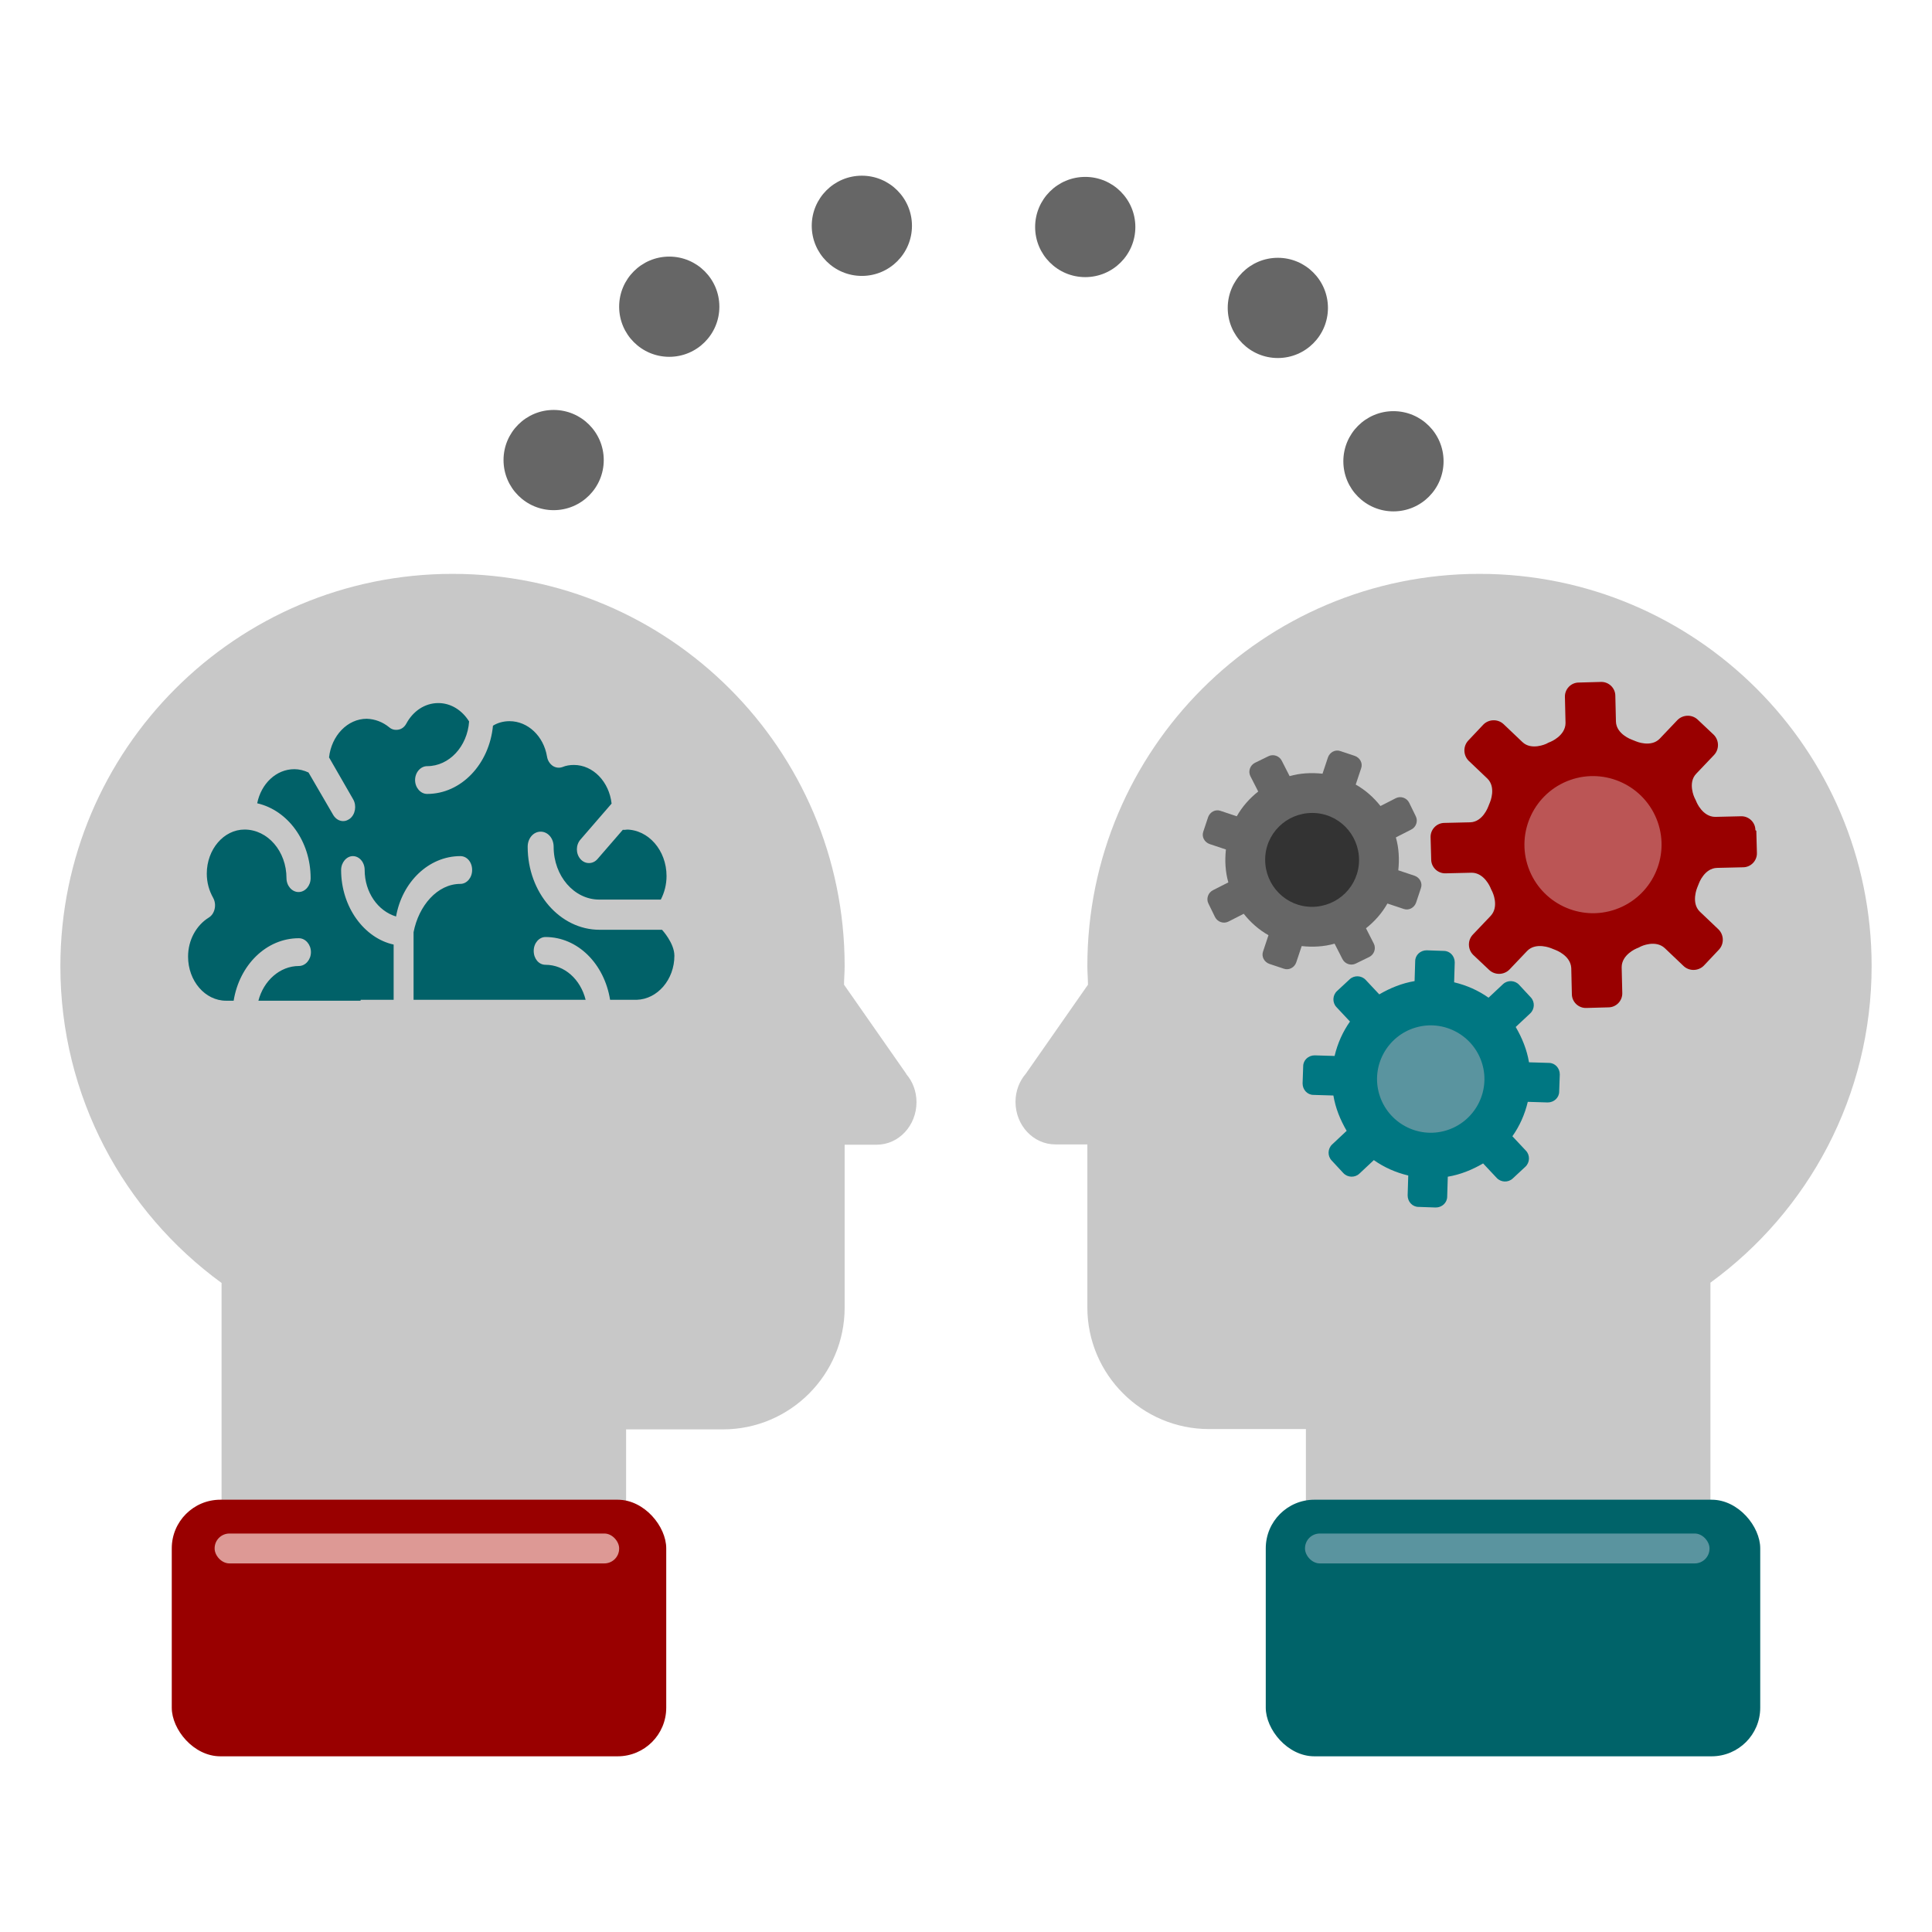 <?xml version="1.0" encoding="UTF-8"?><svg id="Design_64_px" xmlns="http://www.w3.org/2000/svg" viewBox="0 0 64 64"><defs><style>.cls-1{fill:#006369;}.cls-2{fill:#007782;}.cls-3{fill:#900;}.cls-4{fill:#016168;}.cls-5{fill:#666;}.cls-6{fill:#333;}.cls-7{fill:#b55;}.cls-8{fill:#dd9995;}.cls-9{fill:#c8c8c8;}.cls-10{fill:#5a949f;}</style></defs><path class="cls-9" d="M30.02,35.57h0s-2.06-2.95-2.06-2.95c0-.21,.02-.41,.02-.62,0-7.17-5.82-12.99-12.99-12.99S2,24.83,2,32.01c0,4.31,2.1,8.13,5.34,10.49v8.52c0,2.48,2.03,4.51,4.51,4.51h4.38c2.48,0,4.51-2.03,4.51-4.51v-3.67h3.21c2.22,0,4.03-1.81,4.03-4.03v-5.4h1.06c.73,0,1.32-.63,1.32-1.41,0-.36-.13-.69-.34-.93Z"/><path class="cls-9" d="M33.98,35.57h0s2.06-2.95,2.06-2.95c0-.21-.02-.41-.02-.62,0-7.17,5.82-12.99,12.99-12.99s12.99,5.82,12.99,12.99c0,4.31-2.1,8.13-5.34,10.49v8.52c0,2.48-2.03,4.51-4.51,4.51h-4.38c-2.48,0-4.51-2.03-4.51-4.51v-3.67s-3.21,0-3.21,0c-2.22,0-4.03-1.81-4.03-4.03v-5.4s-1.06,0-1.06,0c-.73,0-1.32-.63-1.32-1.41,0-.36,.13-.69,.34-.93Z"/><rect class="cls-1" x="41.93" y="49.68" width="16.38" height="8.5" rx="1.61" ry="1.61"/><rect class="cls-3" x="5.69" y="49.68" width="16.38" height="8.5" rx="1.61" ry="1.61"/><rect class="cls-8" x="7.11" y="50.8" width="13.4" height=".99" rx=".49" ry=".49"/><rect class="cls-10" x="43.23" y="50.8" width="13.4" height=".99" rx=".49" ry=".49"/><circle class="cls-5" cx="18.34" cy="15.24" r="1.66"/><circle class="cls-5" cx="22.17" cy="10.16" r="1.66"/><circle class="cls-5" cx="28.55" cy="7.48" r="1.66"/><circle class="cls-5" cx="46.16" cy="15.28" r="1.66"/><circle class="cls-5" cx="42.33" cy="10.2" r="1.66"/><circle class="cls-5" cx="35.95" cy="7.52" r="1.66"/><path class="cls-4" d="M11.95,33.12h1.09v-1.83c-.97-.21-1.74-1.24-1.74-2.47,0-.25,.18-.46,.39-.46s.39,.2,.39,.46c0,.74,.44,1.36,1.04,1.54,.2-1.14,1.08-2,2.13-2,.22,0,.39,.2,.39,.46s-.18,.46-.39,.46c-.76,0-1.38,.72-1.55,1.6h0v2.24h5.7c-.17-.68-.7-1.16-1.33-1.16-.22,0-.39-.2-.39-.46s.18-.46,.39-.46c1.07,0,1.95,.89,2.14,2.08h.88c.69-.02,1.25-.67,1.25-1.46,0-.42-.41-.86-.41-.86h-2.07c-1.31,0-2.38-1.23-2.38-2.75,0-.28,.19-.5,.43-.5s.43,.22,.43,.5c0,.97,.68,1.75,1.51,1.75h2.04c.12-.23,.19-.5,.19-.78,0-.85-.6-1.54-1.34-1.54h.11s-.1,0-.15,.01c-.02,0-.05,0-.07,0l-.84,.97c-.08,.09-.18,.13-.28,.13s-.2-.04-.28-.13c-.16-.18-.16-.47,0-.65l1.03-1.19c-.08-.72-.61-1.28-1.25-1.28-.13,0-.26,.02-.38,.07-.11,.04-.23,.02-.32-.04-.1-.07-.17-.18-.19-.31-.11-.67-.63-1.17-1.24-1.17-.2,0-.39,.05-.55,.15-.12,1.27-1.05,2.26-2.18,2.26-.22,0-.4-.21-.4-.46s.18-.46,.4-.46h0c.73,0,1.33-.65,1.39-1.48-.23-.37-.6-.61-1.02-.61-.45,0-.84,.27-1.06,.68-.06,.11-.15,.18-.26,.2-.11,.02-.22,0-.31-.08-.21-.17-.46-.27-.74-.28-.64,0-1.17,.56-1.25,1.28l.8,1.39c.12,.21,.07,.5-.11,.64-.07,.05-.14,.08-.22,.08-.13,0-.25-.07-.33-.2l-.82-1.41c-.15-.07-.31-.11-.47-.11-.6,0-1.1,.48-1.23,1.13,1.01,.23,1.77,1.25,1.77,2.48,0,.25-.18,.46-.4,.46s-.4-.21-.4-.46c0-.89-.62-1.61-1.39-1.61-.69,0-1.25,.66-1.25,1.46,0,.3,.08,.57,.21,.8,.06,.11,.08,.24,.05,.37-.03,.13-.1,.23-.2,.29-.4,.25-.68,.73-.68,1.29,0,.8,.56,1.46,1.26,1.46h.25c.19-1.18,1.08-2.07,2.16-2.07,.22,0,.4,.21,.4,.46s-.18,.46-.4,.46c-.63,0-1.17,.49-1.34,1.15h3.38Z"/><g><circle class="cls-10" cx="47.39" cy="35.74" r="2.48"/><circle class="cls-6" cx="43.46" cy="28.47" r="2.17"/><circle class="cls-7" cx="52.78" cy="28.05" r="3.07"/><path class="cls-3" d="M58.15,27.5c0-.26-.22-.47-.48-.46l-.85,.02c-.42,0-.62-.49-.62-.49h0s-.04-.1-.07-.15h0s-.23-.49,.06-.79l.59-.62c.18-.19,.17-.49-.01-.67l-.53-.5c-.19-.18-.49-.17-.67,.01l-.59,.62c-.29,.3-.78,.09-.78,.09h0c-.05-.02-.1-.04-.15-.06h0s-.51-.18-.52-.6l-.02-.85c0-.26-.22-.47-.48-.46l-.73,.02c-.26,0-.47,.22-.46,.48l.02,.86c0,.42-.49,.62-.49,.62h0c-.05,.02-.1,.04-.15,.07h0s-.49,.23-.79-.06l-.62-.59c-.19-.18-.49-.17-.67,.01l-.5,.53c-.18,.19-.17,.49,.01,.67l.62,.59c.3,.29,.09,.78,.09,.78h0s-.04,.1-.06,.15h0s-.18,.51-.6,.52l-.85,.02c-.26,0-.47,.22-.46,.48l.02,.73c0,.26,.22,.47,.48,.46l.86-.02c.42,0,.62,.49,.62,.49h0s.04,.1,.07,.15h0s.23,.48-.06,.79l-.59,.62c-.18,.19-.17,.49,.01,.67l.53,.5c.19,.18,.49,.17,.67-.01l.59-.62c.29-.3,.79-.09,.79-.09h0c.05,.02,.1,.04,.15,.06h0s.5,.18,.52,.6l.02,.86c0,.26,.22,.47,.48,.46l.73-.02c.26,0,.47-.22,.46-.48l-.02-.85c0-.42,.49-.62,.49-.62h0c.05-.02,.1-.04,.15-.07h0s.48-.23,.79,.06l.62,.59c.19,.18,.49,.17,.67-.01l.5-.53c.18-.19,.17-.49-.01-.67l-.62-.59c-.3-.29-.09-.79-.09-.79h0s.04-.1,.06-.15h0s.18-.5,.6-.51l.86-.02c.26,0,.47-.22,.46-.48l-.02-.73Zm-4.62,2.62c-1.18,.42-2.48-.2-2.9-1.38-.42-1.18,.2-2.48,1.38-2.9s2.48,.2,2.9,1.38c.42,1.18-.2,2.48-1.38,2.9Z"/><path class="cls-2" d="M47.94,39.64l.02-.66c.42-.07,.81-.23,1.17-.44l.45,.48c.14,.15,.38,.16,.53,.02l.42-.39c.15-.14,.16-.38,.02-.53l-.45-.48c.24-.34,.41-.72,.51-1.14l.66,.02c.21,0,.38-.16,.38-.36l.02-.57c0-.21-.16-.38-.36-.38l-.66-.02c-.07-.42-.23-.81-.44-1.17l.48-.45c.15-.14,.16-.38,.02-.53l-.39-.42c-.14-.15-.38-.16-.53-.02l-.48,.45c-.34-.24-.72-.41-1.14-.51l.02-.66c0-.21-.16-.38-.36-.38l-.57-.02c-.21,0-.38,.16-.38,.36l-.02,.66c-.42,.07-.81,.23-1.17,.44l-.45-.48c-.14-.15-.38-.16-.53-.02l-.42,.39c-.15,.14-.16,.38-.02,.53l.45,.48c-.24,.34-.41,.72-.51,1.14l-.66-.02c-.21,0-.38,.16-.38,.36l-.02,.57c0,.21,.16,.38,.36,.38l.66,.02c.07,.42,.23,.81,.44,1.17l-.48,.45c-.15,.14-.16,.38-.02,.53l.39,.42c.14,.15,.38,.16,.53,.02l.48-.45c.34,.24,.72,.41,1.14,.51l-.02,.66c0,.21,.16,.38,.36,.38l.57,.02c.21,0,.38-.16,.38-.36Zm-.04-2.19c-.94,.28-1.93-.26-2.21-1.2-.28-.94,.26-1.93,1.2-2.21,.94-.28,1.93,.26,2.21,1.2,.28,.94-.26,1.93-1.2,2.21Z"/><path class="cls-5" d="M42.94,31.88l.18-.54c.37,.04,.74,.02,1.09-.08l.26,.51c.08,.16,.28,.23,.44,.15l.45-.22c.16-.08,.23-.28,.15-.44l-.26-.51c.28-.22,.53-.5,.71-.82l.54,.18c.17,.06,.35-.04,.41-.21l.16-.48c.06-.17-.04-.35-.21-.41l-.54-.18c.04-.37,.02-.74-.08-1.09l.51-.26c.16-.08,.23-.28,.15-.44l-.22-.45c-.08-.16-.28-.23-.44-.15l-.51,.26c-.22-.28-.5-.53-.82-.71l.18-.54c.06-.17-.04-.35-.21-.41l-.48-.16c-.17-.06-.35,.04-.41,.21l-.18,.54c-.37-.04-.74-.02-1.09,.08l-.26-.51c-.08-.16-.28-.23-.44-.15l-.45,.22c-.16,.08-.23,.28-.15,.44l.26,.51c-.28,.22-.53,.5-.71,.82l-.54-.18c-.17-.06-.35,.04-.41,.21l-.16,.48c-.06,.17,.04,.35,.21,.41l.54,.18c-.04,.37-.02,.74,.08,1.09l-.51,.26c-.16,.08-.23,.28-.15,.44l.22,.45c.08,.16,.28,.23,.44,.15l.51-.26c.22,.28,.5,.53,.82,.71l-.18,.54c-.06,.17,.04,.35,.21,.41l.48,.16c.17,.06,.35-.04,.41-.21Zm.52-1.84c-.86,0-1.55-.7-1.55-1.56,0-.86,.7-1.55,1.56-1.55,.86,0,1.55,.7,1.55,1.56s-.7,1.55-1.56,1.55Z"/></g></svg>